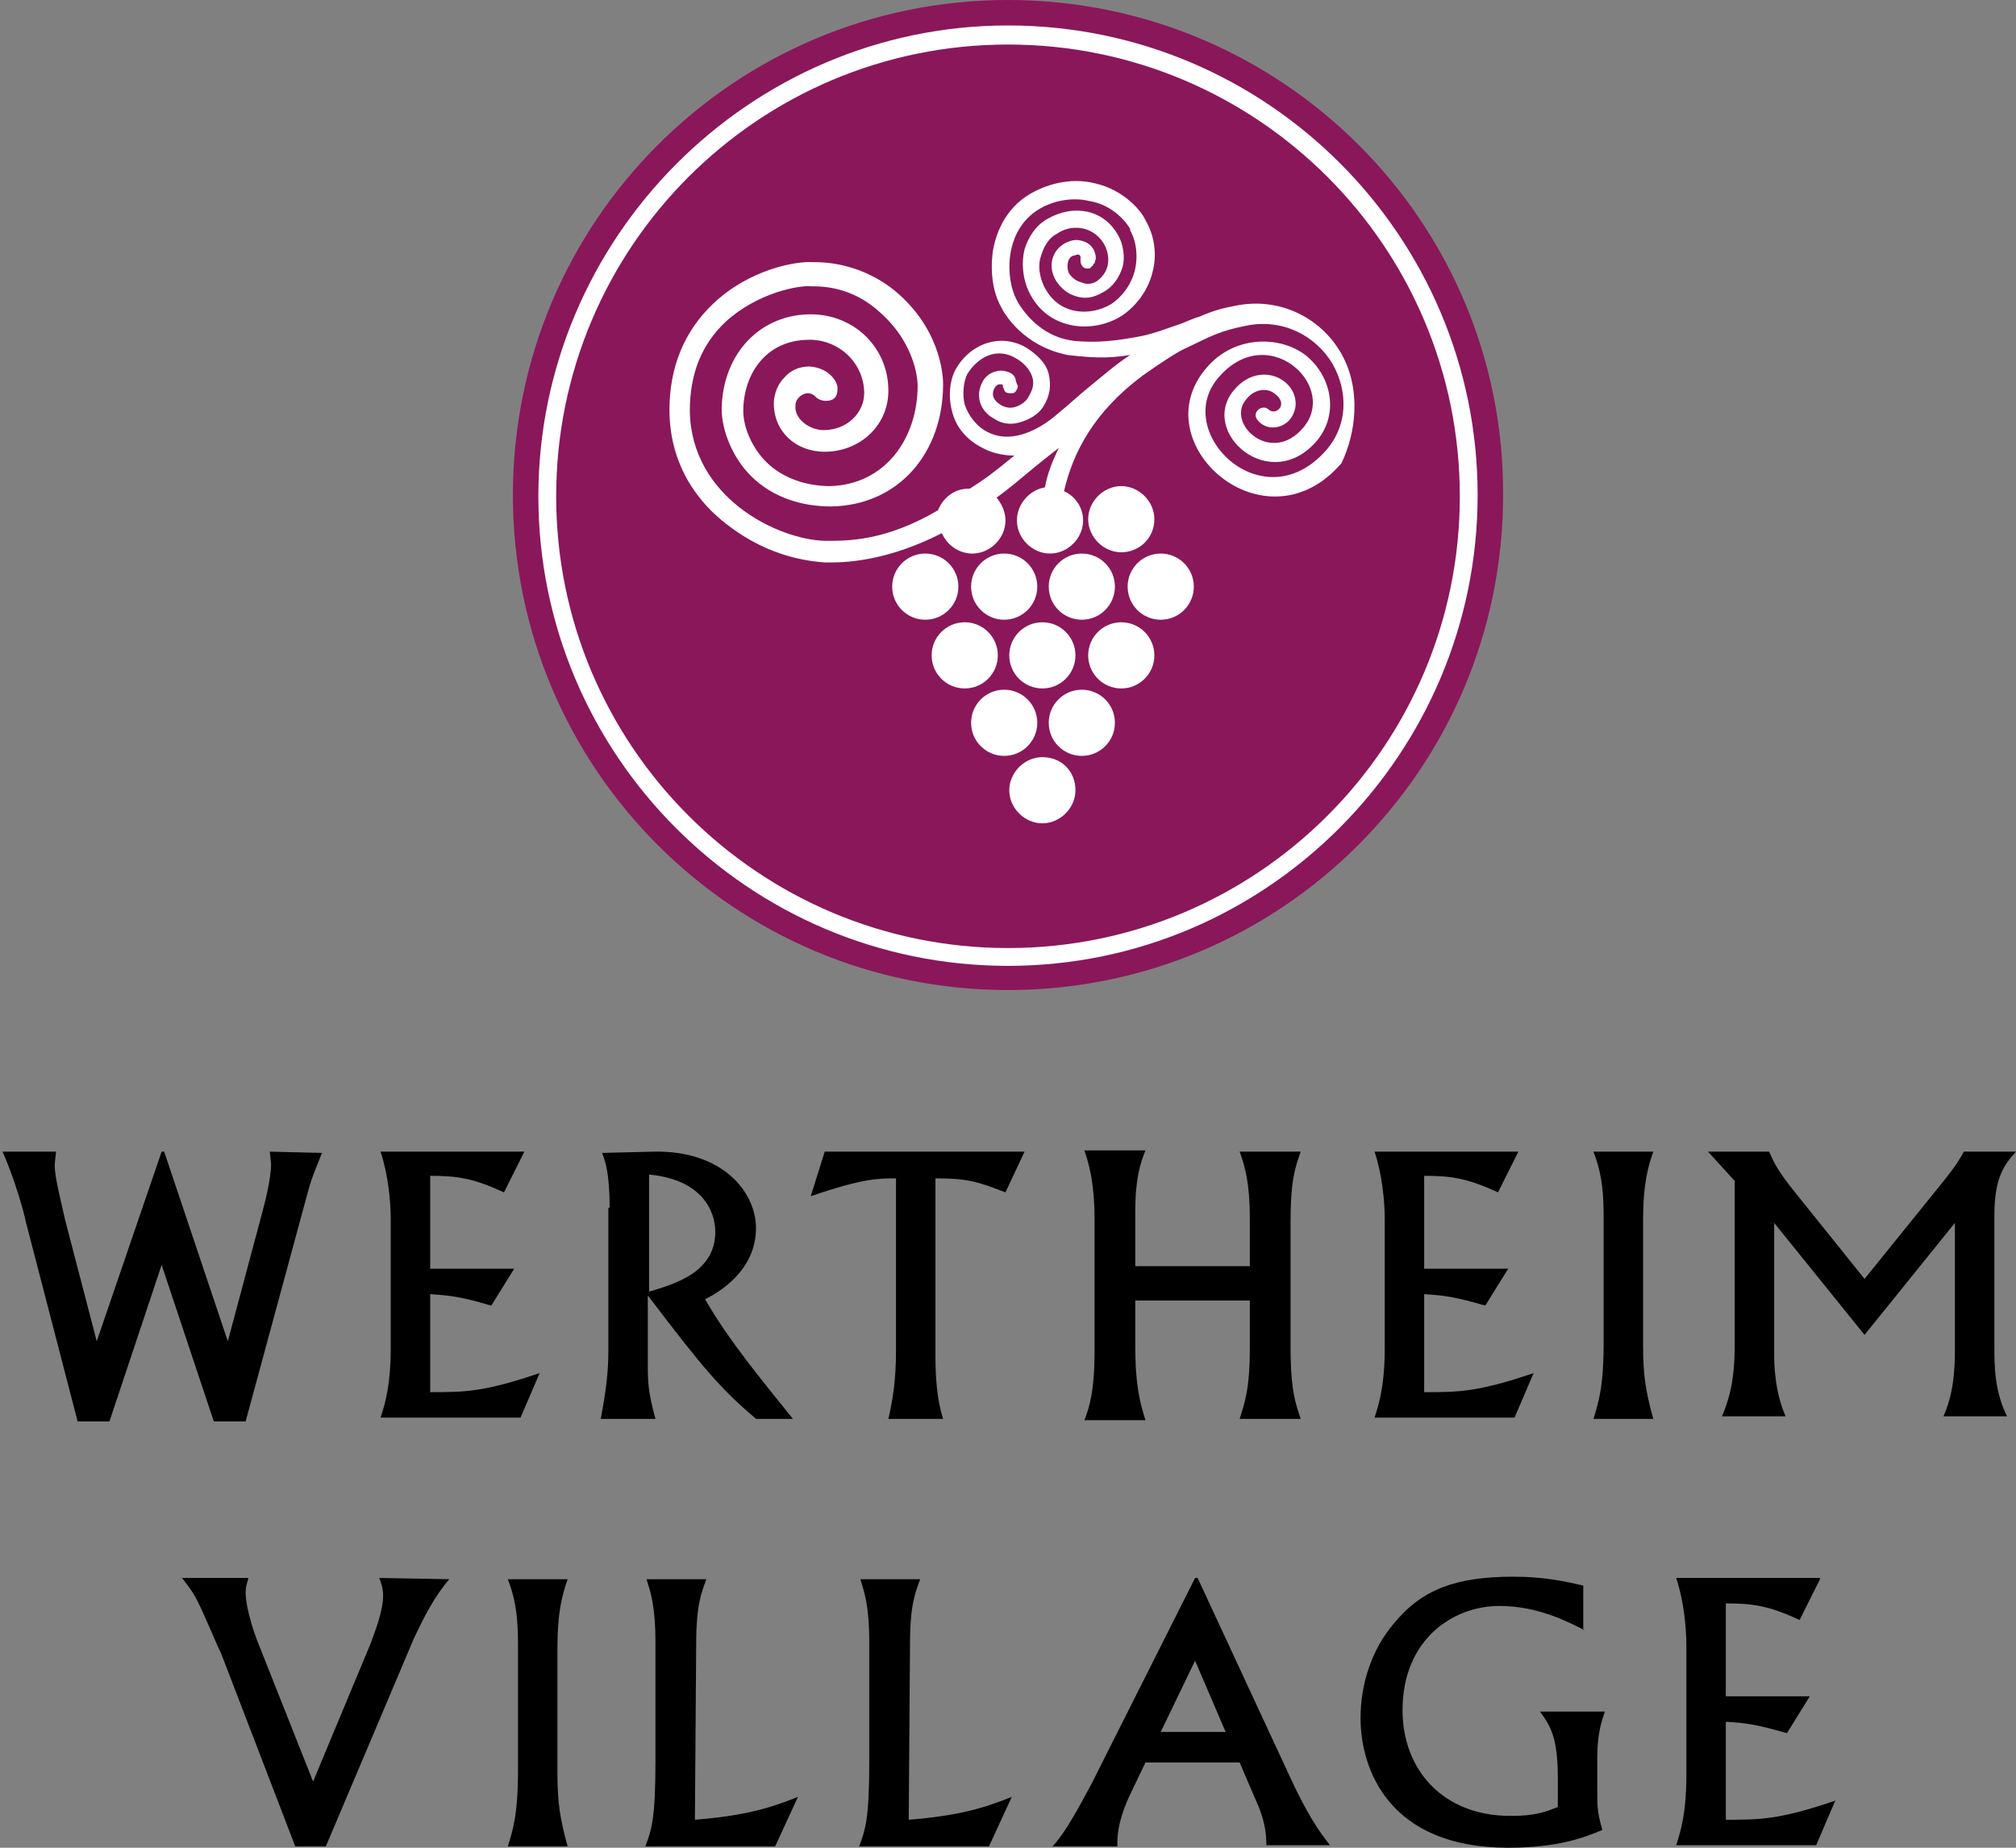 <?xml version="1.0" encoding="utf-8"?>
<!-- Generator: Adobe Illustrator 26.5.0, SVG Export Plug-In . SVG Version: 6.00 Build 0)  -->
<svg version="1.1" xmlns="http://www.w3.org/2000/svg" xmlns:xlink="http://www.w3.org/1999/xlink" x="0px" y="0px"
	 viewBox="0 0 158.4 145.2" style="enable-background:new 0 0 158.4 145.2;" xml:space="preserve">
<rect x="0" y="0" width="158.4" height="145.2" fill="#808080" stroke="none"/>
<style type="text/css">
	.st0{fill:#8A175A;}
	.st1{fill:#FFFFFF;}
</style>
<g id="logo">
	<g>
		<path d="M4.4,90.5c0,0.2-0.1,0.8-0.1,1.1c0,1,0.6,3.2,0.8,4.2l2.5,9.6l5.1-14.9h0.2l5,14.9l2.7-10.1c0.3-1.1,0.7-2.8,0.7-3.8
			l-0.1-1l4.1,0.1c-0.6,1.5-0.8,1.9-1.2,3.4l-4.8,17.7h-2.5l-4.1-12.3l-4.1,12.3H6.1L2,95.9c-0.1-0.6-0.9-3.4-1.8-5.4L4.4,90.5
			L4.4,90.5z"/>
		<path d="M41.2,90.5l-1.6,3.2c-2.4-1.1-3.6-1.3-5.8-1.3v7.3h6.6l-1.8,2.9c-2.4-0.7-3.2-0.8-4.8-0.9v7.7c2.7,0,4.2,0,8.6-1.5
			l-1.5,3.5h-11c0.4-1.2,0.8-2.7,0.8-5.4V95.8c0-1.4-0.2-3.5-0.8-5.3H41.2L41.2,90.5z"/>
		<path d="M51,101.5c2-0.6,5.2-1.5,5.2-4.7c0-1.6-1-4.1-5.2-4.5V101.5L51,101.5z M47.9,94.9c0-2.5-0.3-3.6-0.6-4.3l4.1-0.1
			c5.4-0.1,8,3.2,8,6c0,3.4-3,5.1-4,5.6c1.9,3.3,4.5,6.4,6.9,9.4h-2.9c-2.8-2.4-4.1-3.9-8.5-9.7v5.2c0,1.6,0,2.3,0.6,4.5h-4.3
			c0.4-2.1,0.6-3.6,0.6-5.4V94.9L47.9,94.9z"/>
		<path d="M80.5,90.5L79,93.7c-2.3-0.9-3.1-1.1-5.5-1.1v13.9c0,1.7,0.1,3.4,0.6,5h-4.3c0.3-1.3,0.6-2.9,0.6-5.3V92.6
			c-1.4,0-2.6,0-6.7,1.4l1.1-3.5H80.5L80.5,90.5z"/>
		<path d="M90,90.4c-0.4,1-0.8,2.2-0.8,4.8v4.3h9v-3.7c0-2.9-0.4-4.2-0.8-5.3h4.8c-0.5,1.4-0.8,2.4-0.8,5.6v9.7
			c0,3.5,0.4,4.5,0.8,5.7h-4.8c0.4-1.3,0.8-2.3,0.8-5.6v-3.7h-9v3.5c0,3.3,0.4,4.6,0.8,5.9h-4.8c0.4-1,0.8-2.3,0.8-5.4V95.8
			c0-3-0.5-4.5-0.8-5.4H90L90,90.4z"/>
		<path d="M119.3,90.5l-1.6,3.2c-2.4-1.1-3.6-1.3-5.8-1.3v7.3h6.6l-1.8,2.9c-2.4-0.7-3.2-0.8-4.8-0.9v7.7c2.7,0,4.2,0,8.6-1.5
			l-1.5,3.5h-11c0.4-1.2,0.8-2.7,0.8-5.4V95.8c0-1.4-0.2-3.5-0.8-5.3H119.3L119.3,90.5z"/>
		<path d="M129.9,90.5c-0.4,1.2-0.8,2.4-0.8,5.5v9.7c0,2.4,0.2,3.6,0.8,5.8h-4.7c0.4-1.3,0.8-2.5,0.8-6v-10c0-2.4-0.3-3.7-0.8-5
			H129.9L129.9,90.5z"/>
		<path d="M139,90.5c0.4,0.9,0.7,1.5,1.8,2.9l5.7,7.1l6.3-7.8c0.6-0.8,0.9-1.1,1.5-2.2h4.1c-0.9,1-1.7,2-1.7,5v10.3
			c0,1.5,0,3.5,1,5.5h-5c0.7-1.6,0.9-3.2,0.9-5.2v-10l-7.1,8.8l-7.1-8.8v10.5c0,0.3,0,2.7,0.9,4.7h-5c0.4-1,1-2.4,1-5.6V92.8
			l-2.1-2.3H139L139,90.5z"/>
		<path d="M19.5,124.1c-0.2,0.6-0.2,0.8-0.2,1.1c0,0.8,0.4,2.4,0.9,3.7l4.4,11.1l4.5-10.8c0.4-1.1,1-2.6,1-3.8c0-0.3,0-0.6-0.3-1.4
			l5.5,0.1c-1.2,1.4-2,3-2.8,4.7l-6.9,16.3h-2.4L17.4,130c-0.3-0.6-1-2.3-1.6-3.6c-0.6-1.3-0.9-1.6-1.5-2.4H19.5L19.5,124.1z"/>
		<path d="M44.6,124.1c-0.4,1.2-0.8,2.4-0.8,5.5v9.7c0,2.4,0.2,3.6,0.8,5.8h-4.7c0.4-1.3,0.8-2.5,0.8-6v-10c0-2.4-0.3-3.7-0.8-5
			H44.6L44.6,124.1z"/>
		<path d="M60.9,145.1H50.7c0.5-1.3,0.8-2.2,0.8-6.7v-9.3c0-3-0.4-4-0.7-5h4.7c-0.4,1.1-0.8,2-0.8,5.2l-0.1,13.7
			c3.8-0.3,5.9-0.9,8.1-1.8L60.9,145.1L60.9,145.1z"/>
		<path d="M77.7,145.1H67.5c0.5-1.3,0.8-2.2,0.8-6.7v-9.3c0-3-0.4-4-0.7-5h4.7c-0.4,1.1-0.8,2-0.8,5.2l-0.1,13.7
			c3.8-0.3,5.9-0.9,8.1-1.8L77.7,145.1L77.7,145.1z"/>
		<path d="M91.2,136.1h5.1l-2.4-5.6L91.2,136.1L91.2,136.1z M101.2,139.3c1.5,3.3,2.5,4.7,3.3,5.7h-5c0-0.9-0.1-2-0.9-3.7l-1.2-2.8
			H90l-1.1,2.3c-0.4,0.8-1.2,2.6-1.1,4.3h-5.1c0.7-0.8,1.3-1.6,3.1-5l8.1-16.1h0.2L101.2,139.3L101.2,139.3z"/>
		<path d="M124.5,128.1c-1.4-0.7-3.7-1.9-6.7-1.9c-3.6,0-7.6,2.6-7.6,8.2c0,4.6,3.1,8.3,8.5,8.3c1.9,0,2.7-0.3,3.7-0.7v-2.3
			c0-3.2-0.6-4.1-1.4-5.2h5.1c-0.2,0.6-0.6,1.6-0.6,3.6v2.5c0,1.4,0,1.8,0.4,3.2c-1.4,0.6-3.5,1.4-7.4,1.4
			c-9.4,0-11.6-6.2-11.6-10.2c0-2.7,0.9-5.4,2.6-7.4c2.2-2.7,4.9-3.7,9.4-3.7c2.5,0,4.2,0.4,5.5,0.7V128.1L124.5,128.1z"/>
		<path d="M143,124.1l-1.6,3.2c-2.4-1.1-3.6-1.3-5.8-1.3v7.3h6.6l-1.8,2.9c-2.4-0.7-3.2-0.8-4.8-0.9v7.7c2.7,0,4.2,0,8.6-1.5
			l-1.5,3.5h-11c0.4-1.2,0.8-2.7,0.8-5.4v-10.3c0-1.4-0.2-3.5-0.8-5.3H143L143,124.1z"/>
	</g>
	<path class="st0" d="M79.2,0C57.7,0,40.3,17.4,40.3,38.9c0,21.5,17.4,38.9,38.9,38.9s38.9-17.4,38.9-38.9
		C118.2,17.4,100.7,0,79.2,0L79.2,0z"/>
	<path class="st1" d="M79.2,3.5c-19.6,0-35.5,15.9-35.5,35.5c0,19.6,15.9,35.5,35.5,35.5s35.5-15.9,35.5-35.5
		C114.7,19.4,98.8,3.5,79.2,3.5L79.2,3.5z M79.2,75.9c-20.4,0-36.9-16.6-36.9-36.9S58.9,2,79.2,2c20.4,0,36.9,16.6,36.9,36.9
		S99.6,75.9,79.2,75.9L79.2,75.9z"/>
	<g>
		<path class="st1" d="M105.7,28.4c-1.4-3.1-4.8-5.1-8.5-4.4c-1,0.2-1.6,0.3-3,0.9c-0.4,0.1-1.3,0.5-1.3,0.5
			c-1.2,0.4-2.4,0.9-3.7,1.1c-2.2,0.4-3.4,0.4-4.7,0.3c-2-0.2-3.5-1.4-4.5-3c0,0-0.1-0.2-0.1-0.2c-0.9-1.6-1.1-5.5,1.8-7.2
			c1.2-0.7,2.7-0.9,3.9-0.6c1.9,0.3,3,1.8,3.2,2.2c0,0,0,0.1,0,0.1l0,0c0.5,0.9,0.6,2,0.4,3c-0.4,1.9-1.9,2.8-1.9,2.8
			c-1.7,1-4,0.8-5.1-1.1c-0.5-0.8-0.7-1.9-0.4-2.7c0.2-0.7,0.6-1.4,1.2-1.7c1.1-0.8,2.8-0.7,3.7,0.7c0.6,1,0.5,2.2-0.4,2.9
			c-0.3,0.3-0.9,0.4-1.3,0.2c-0.4-0.1-0.7-0.3-1-0.7c-0.2-0.4-0.2-1.2,0.3-1.4c0.1,0,0.3-0.1,0.4-0.1c0.1,0,0.2,0.1,0.2,0.2
			c0,0,0,0.2,0,0.2c0,0,0,0.1,0,0.1c0,0,0,0,0,0c0,0.3,0.2,0.6,0.5,0.6c0,0,0.1,0,0.1,0c0.1,0,0.2,0,0.2-0.1v0
			c0.1-0.1,0.2-0.1,0.2-0.2c0,0,0-0.1,0.1-0.1c0-0.1,0.1-0.3,0.1-0.4c0-0.4-0.2-1.2-1.2-1.4c-0.4-0.1-0.8,0-1.2,0.2
			c-1.1,0.6-1.4,1.9-0.7,3c0.4,0.6,0.9,1,1.6,1.2c0.7,0.2,1.3,0.1,2-0.3c0.8-0.4,1.3-1.1,1.6-2c0.2-0.7,0.1-1.8-0.4-2.6
			c-1.1-1.9-3.4-2.4-5.5-1.2c-0.9,0.5-1.5,1.4-1.8,2.4c-0.3,1.2-0.1,2.7,0.6,3.8c1.5,2.5,4.7,2.8,6.9,1.5c0,0,0,0,0,0c0,0,0,0,0,0
			c0.2-0.1,2.1-1.3,2.6-3.7c0.3-1.3,0.1-2.7-0.6-3.9c0,0,0,0,0,0c-0.3-0.7-1.7-2.4-4-2.9c-1.6-0.4-3.4-0.1-5,0.8
			c-2.1,1.2-2.8,3.3-3,4.6c-0.2,1.6,0,3.2,0.7,4.4c0,0,0.1,0.2,0.1,0.2c0.2,0.3,1.6,2.8,5.1,3.5c1.8,0.2,3,0.3,4.9,0
			c-1.1,0.7-2.1,1.6-3.1,2.4c-1.1,0.9-1.6,1.4-2.7,2.3c0,0-2.8,2.6-5.3,1.4c-0.9-0.4-1.6-1.3-1.9-2.2c-0.2-0.8-0.1-1.8,0.2-2.4
			c0.8-1.3,2.3-2.2,3.9-1.2c0.5,0.3,1,0.8,1.2,1.4c0.2,0.6,0,1.1-0.3,1.6c-0.2,0.4-0.7,0.7-1.1,0.8c-0.4,0.1-0.8,0-1.1-0.2
			c-0.5-0.3-0.8-0.8-0.4-1.4c0.1-0.1,0.2-0.2,0.3-0.2c0.1,0,0.2,0,0.2,0c0.1,0,0.1,0.1,0.1,0.2c0.1,0.2,0.1,0.3,0.2,0.4
			c0.1,0.1,0.3,0.1,0.5,0.1c0.2,0,0.3-0.1,0.4-0.3c0.1-0.2,0.1-0.3,0-0.4c0-0.1-0.1-0.2-0.1-0.4c-0.1-0.3-0.3-0.5-0.7-0.6
			c0,0,0,0,0,0c0,0,0,0,0,0l0,0c-0.3-0.1-0.6-0.1-0.9,0c-0.4,0.1-0.8,0.4-1,0.8c-0.6,1.1-0.2,2.3,0.9,2.9c0.6,0.4,1.3,0.5,2,0.3
			c0.7-0.2,1.5-0.6,1.9-1.3c0.5-0.8,0.6-1.6,0.4-2.5c-0.2-0.9-1-1.6-1.8-2.1c-1.9-1.1-4.3-0.4-5.5,1.7c-0.5,0.9-0.6,2.2-0.3,3.3
			c0.3,1.3,1.2,2.3,2.4,2.9c0.9,0.5,1.9,0.6,2.5,0.6c-1.7,1.4-2.4,1.9-3.5,2.6c0,0-0.1,0-0.1,0c-1.1,0-2,0.7-2.4,1.7
			c-4.1,2.4-7,2.4-8.7,2.4l-0.2,0c-3.7-0.1-10.5-3.4-10.6-10.2c0-2.9,0.9-5.2,2.8-7c2.5-2.3,5.8-2.9,6.7-2.8c0.1,0,0.1,0,0.2,0
			c2,0,3.8,0.7,5.3,2.1c2.9,2.6,2.9,5.6,2.9,5.7c0,4.2-2.6,7.8-6.9,7.9c-1.8,0-3.7-0.6-5-1.9c-1.1-1.1-1.8-2.7-1.8-4
			c0-2.8,1.7-5.6,5.2-5.6c2.4,0,4.3,1.9,4.3,4.2c0,1.5-1.3,2.9-3.2,2.9c-1.1,0-2.3-0.9-2.2-1.9c0-0.3,0.1-0.5,0.3-0.7
			c0.2-0.2,0.7-0.5,1.2-0.1c0,0,0.1,0.1,0.1,0.1c0.2,0.2,0.5,0.3,0.8,0.3c0.6,0,0.9-0.3,0.9-0.9c0-0.1,0-0.1,0-0.2c0,0,0,0,0,0
			c0,0,0,0,0,0c-0.1-0.6-0.8-1.5-2.2-1.6c-0.8,0-1.5,0.3-2,0.9c-0.5,0.5-0.8,1.3-0.8,2c0,2.2,1.7,3.8,4,3.8c2.7,0,5-2,5-4.8
			c0-3.4-2.7-6-6.1-6c-3.9,0-6.9,3-7,7.4c0,1.8,0.9,3.9,2.3,5.3c1.7,1.7,4,2.4,6.3,2.4c5.4-0.1,8.8-4.3,8.8-9.6c0-0.3,0-4-3.5-7.1
			c-1.8-1.6-4.2-2.5-6.6-2.5c0,0-0.1,0-0.1,0c-1.4-0.1-5.1,0.6-7.9,3.3c-2.2,2.1-3.4,4.9-3.4,8.3c0,4.5,2.4,7.4,4.5,9
			c2.3,1.8,4.9,2.8,7.7,3l0.5,0c1.4,0,4.6-0.2,8.7-2.3c0.4,0.9,1.3,1.6,2.4,1.6c1.4,0,2.6-1.2,2.6-2.6c0-0.7-0.3-1.3-0.7-1.8
			c1-0.7,1.9-1.5,3-2.4c1.1-0.9,1.9-1.5,1.9-1.5c-0.5,1-0.9,2-1.1,3.1c-1.2,0.2-2.2,1.3-2.2,2.6c0,1.4,1.2,2.6,2.6,2.6
			s2.6-1.2,2.6-2.6c0-1-0.6-1.9-1.5-2.3c0,0,0,0,0,0c0.7-3,2.3-6.2,6.2-9.1c1.7-1.2,2.8-1.9,3.5-2.2c1.7-0.8,2.5-1.3,4.6-1.7
			c2.9-0.6,5.5,0.8,6.8,3c1.2,2.1,1.3,4.9-0.7,7c-5,5.3-12-1.8-8.2-6c2-2.3,4.5-2,6-0.7c1.4,1.2,1.9,3.2,0.6,4.7
			c-2.5,3-6.1-0.3-4.5-2.2c0.7-0.9,1.7-0.9,2.2-0.5c1.2,0.8,0.2,1.8-0.4,1.3c-0.5-0.5-1.4,0.2-0.9,0.8c0.7,0.9,2,0.7,2.6-0.1
			c0.8-1.1,0.3-2.4-0.6-3c-1-0.7-2.6-0.7-3.8,0.7c-2.9,3.3,2.8,8.4,6.5,4c1.7-2.1,1.1-4.9-0.7-6.5c-1.9-1.7-5.7-1.9-8,0.8
			c-5.1,5.9,4.6,14.5,10.6,7.5C106.6,33.9,106.8,30.8,105.7,28.4z"/>
		<path class="st1" d="M90.7,40.8c0-1.4-1.2-2.6-2.6-2.6s-2.6,1.2-2.6,2.6c0,1.4,1.2,2.6,2.6,2.6S90.7,42.3,90.7,40.8z"/>
		<circle class="st1" cx="72.7" cy="46.1" r="2.6"/>
		<circle class="st1" cx="78.9" cy="46.1" r="2.6"/>
		<circle class="st1" cx="85" cy="46.1" r="2.6"/>
		<circle class="st1" cx="91.2" cy="46.1" r="2.6"/>
		<circle class="st1" cx="75.8" cy="51.5" r="2.6"/>
		<circle class="st1" cx="81.9" cy="51.5" r="2.6"/>
		<circle class="st1" cx="88.1" cy="51.5" r="2.6"/>
		<circle class="st1" cx="78.9" cy="56.8" r="2.6"/>
		<circle class="st1" cx="85" cy="56.8" r="2.6"/>
		<path class="st1" d="M81.9,59.5c-1.4,0-2.6,1.2-2.6,2.6c0,1.4,1.2,2.6,2.6,2.6s2.6-1.2,2.6-2.6C84.5,60.6,83.4,59.5,81.9,59.5z"/>
	</g>
</g>
<g id="guides">
</g>
</svg>
